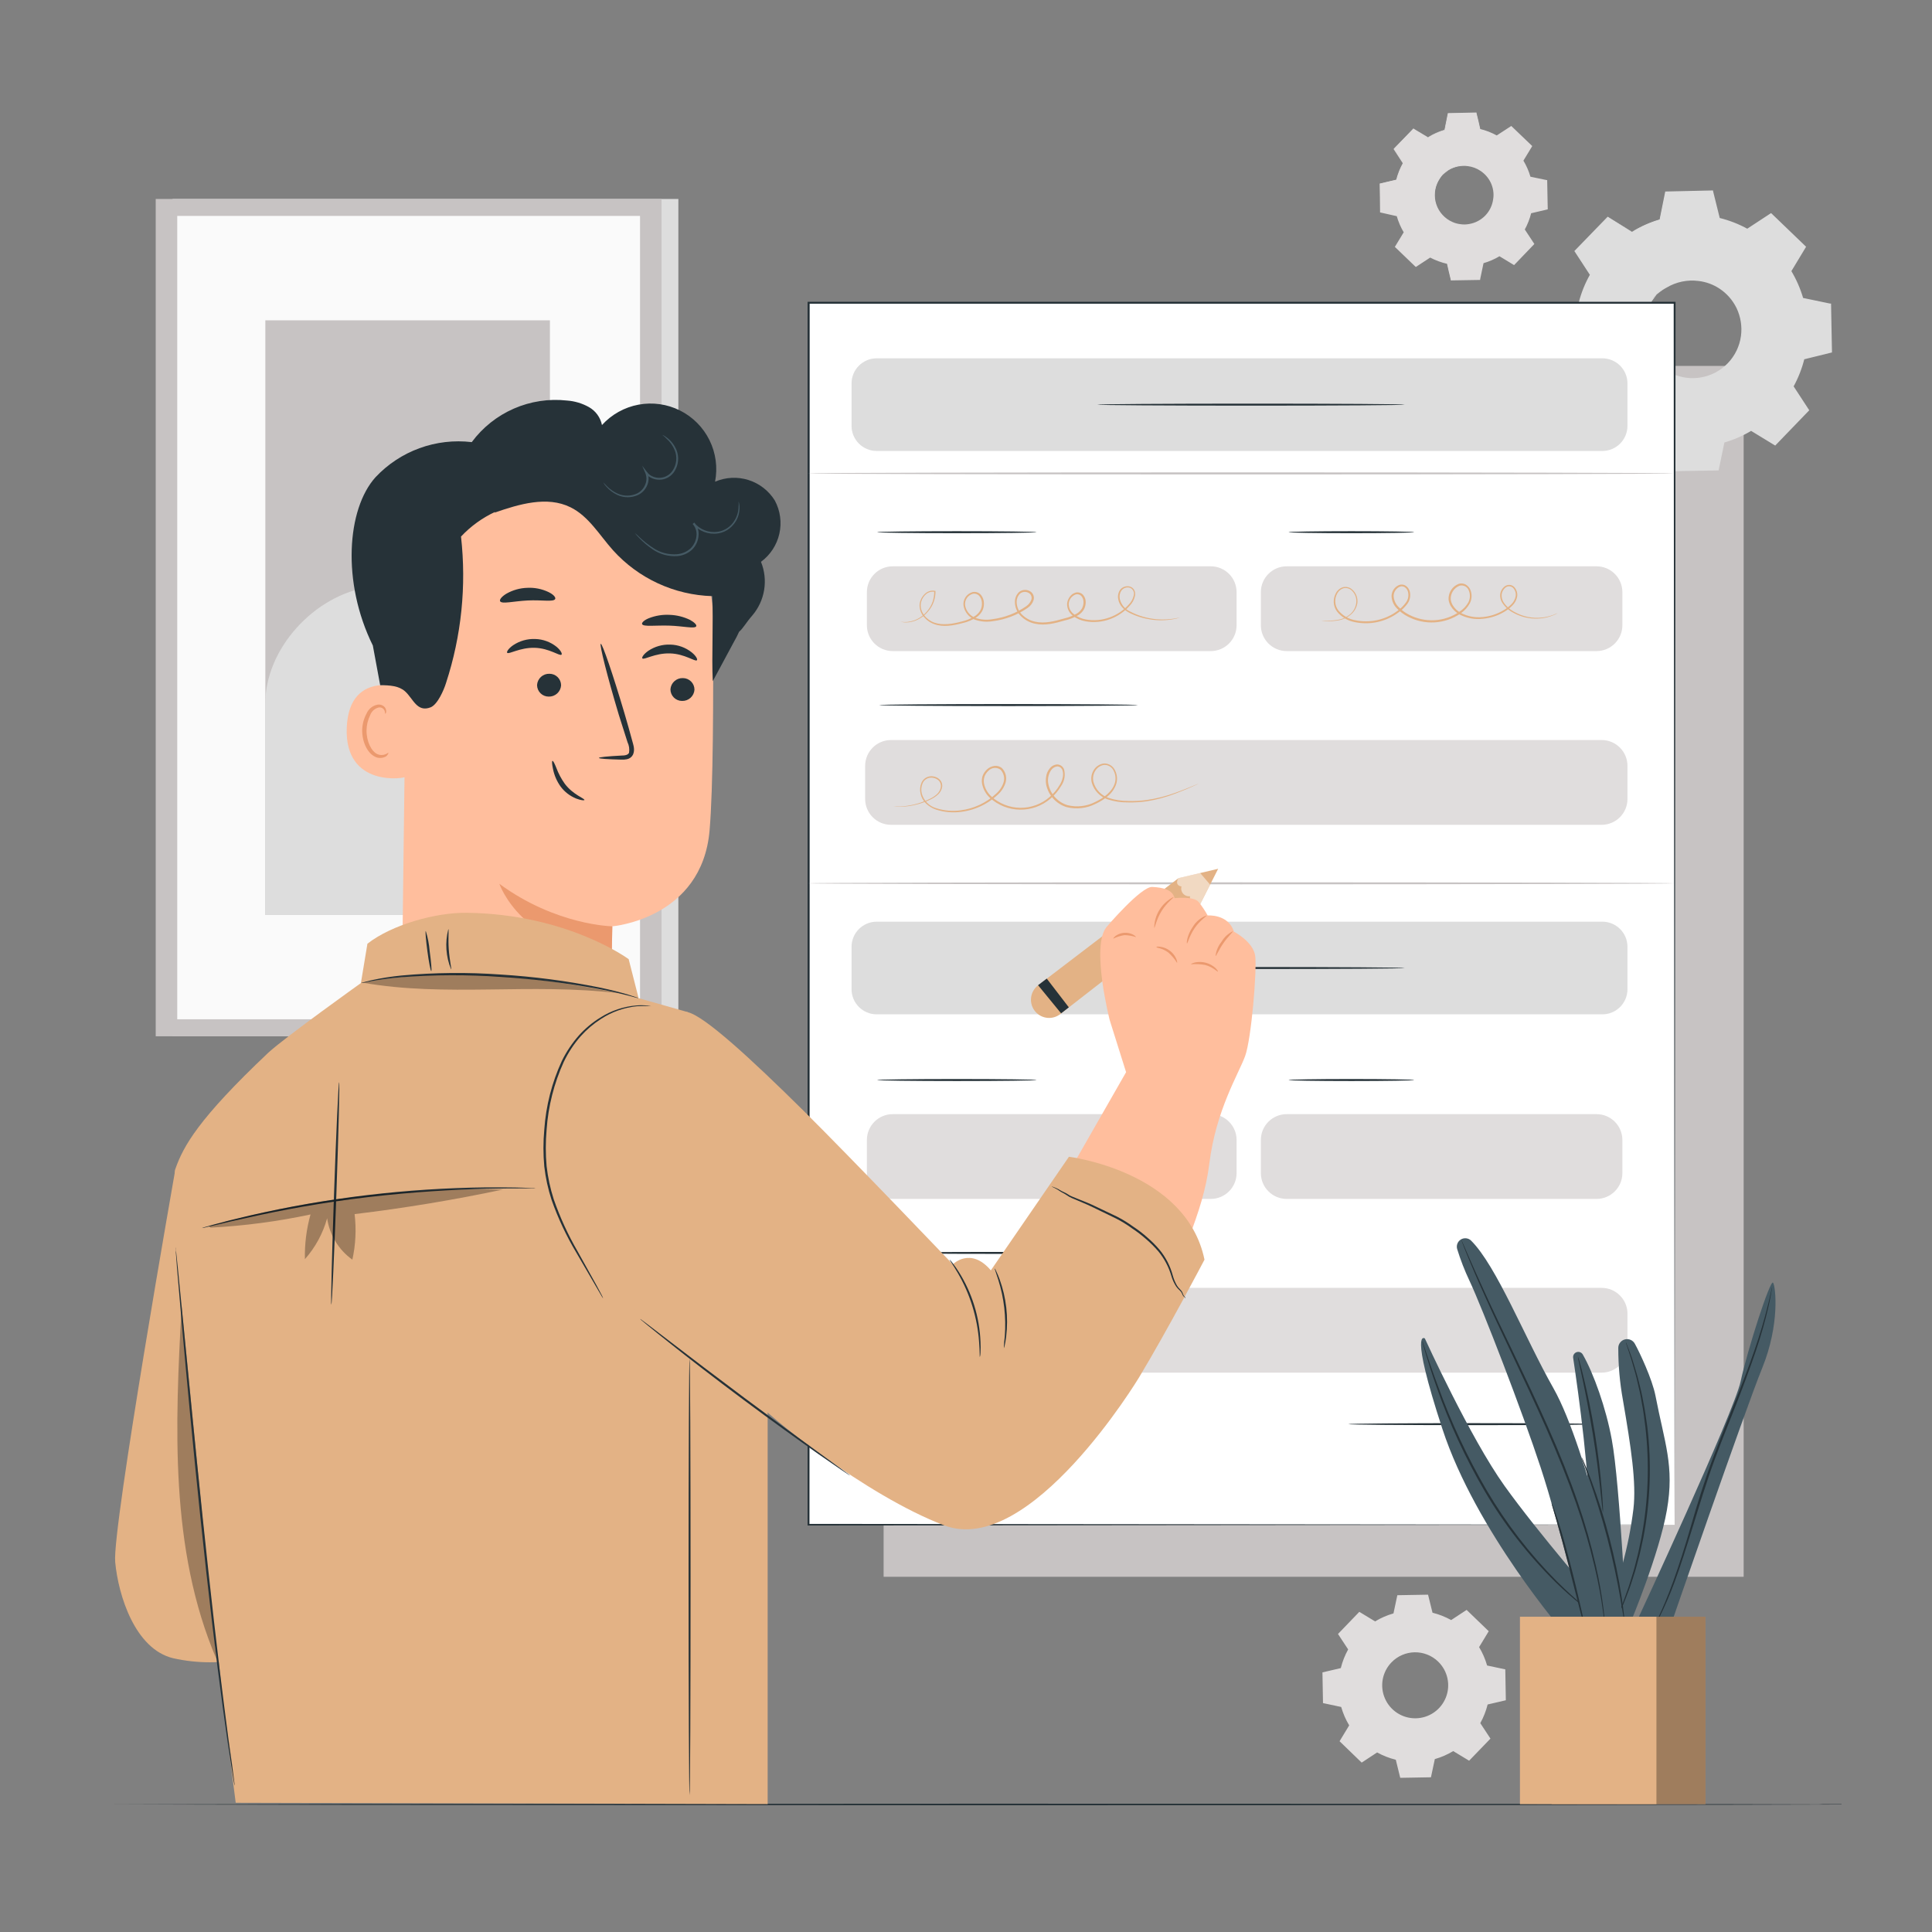 <svg xmlns="http://www.w3.org/2000/svg" width="1581" height="1581" viewBox="0 0 1581 1581" fill="none"><rect x="0" y="0" width="1581" height="1581" fill="#808080" stroke="none"/><path d="M1426.88 299.441H723.086V1290.32H1426.88V299.441Z" fill="#C7C3C3"></path><path d="M1335.5 189.72C1342.65 185.407 1350.34 182.068 1358.36 179.791L1363.07 157.151L1401.34 156.456L1406.84 178.938C1414.96 180.931 1422.77 184.005 1430.08 188.076L1449.4 175.428L1476.94 201.989L1464.95 221.751C1469.27 228.906 1472.61 236.605 1474.88 244.644L1497.52 249.355L1498.19 287.616L1475.74 293.117C1473.73 301.225 1470.66 309.03 1466.6 316.327L1479.25 335.678L1452.65 363.187L1432.89 351.203C1425.75 355.526 1418.06 358.876 1410.03 361.164L1405.32 383.804L1367.06 384.468L1361.56 362.017C1353.45 360.015 1345.64 356.942 1338.35 352.879L1319 365.527L1291.49 338.935L1303.47 319.172C1299.13 312.028 1295.78 304.326 1293.51 296.279L1270.87 291.568L1270.21 253.308L1292.66 247.806C1294.67 239.702 1297.74 231.898 1301.8 224.597L1289.15 205.277L1315.74 177.736L1335.5 189.72ZM1355.9 240.691C1350.24 246.534 1346.43 253.926 1344.98 261.93C1343.52 269.934 1344.47 278.191 1347.71 285.656C1350.94 293.12 1356.32 299.455 1363.16 303.86C1370 308.264 1378 310.54 1386.13 310.398C1394.27 310.256 1402.18 307.703 1408.86 303.063C1415.54 298.422 1420.7 291.903 1423.67 284.331C1426.65 276.758 1427.31 268.473 1425.58 260.524C1423.84 252.576 1419.78 245.321 1413.92 239.68C1406.07 232.145 1395.56 228.028 1384.69 228.229C1373.81 228.431 1363.46 232.935 1355.9 240.755V240.691Z" fill="#DDDDDD"></path><path d="M1355.9 240.755C1358.05 238.088 1360.64 235.801 1363.55 233.988C1371.46 228.839 1380.92 226.603 1390.3 227.664C1396.78 228.305 1403.03 230.472 1408.51 233.988C1414.82 238.108 1419.9 243.84 1423.25 250.589C1427.01 258.171 1428.38 266.714 1427.2 275.094C1426.03 284.021 1422.02 292.333 1415.75 298.798C1409.49 305.263 1401.3 309.536 1392.42 310.983C1388.24 311.725 1383.97 311.789 1379.77 311.172C1375.75 310.73 1371.82 309.663 1368.13 308.01C1361.27 304.921 1355.38 300.038 1351.06 293.876C1346.47 287.349 1343.87 279.637 1343.56 271.667C1343.25 263.696 1345.25 255.806 1349.32 248.944C1350.99 245.995 1353.12 243.335 1355.64 241.071C1355.87 241.261 1353.18 243.759 1350.02 249.387C1345.6 257.391 1344 266.642 1345.46 275.663C1346.45 281.837 1348.86 287.695 1352.51 292.77C1356.71 298.563 1362.36 303.144 1368.89 306.05C1376.13 309.221 1384.13 310.199 1391.91 308.864C1400.27 307.433 1407.96 303.37 1413.85 297.268C1419.74 291.165 1423.53 283.342 1424.67 274.936C1425.71 267.114 1424.44 259.159 1421.03 252.043C1417.9 245.637 1413.12 240.18 1407.18 236.233C1401.99 232.788 1396.05 230.621 1389.86 229.909C1380.79 228.762 1371.61 230.688 1363.77 235.379C1358.49 238.193 1356.09 240.976 1355.9 240.755Z" fill="#DDDDDD"></path><path d="M1335.5 189.72C1335.06 189.538 1334.64 189.316 1334.24 189.056L1330.44 186.874L1315.39 178.115H1315.87L1289.46 205.815V205.056L1302.11 224.344L1302.74 224.502L1302.55 224.881C1298.54 232.129 1295.52 239.882 1293.57 247.932V248.375H1293.13L1270.68 253.94L1271.31 253.118C1271.57 265.176 1271.82 277.929 1272.07 291.378L1271.12 290.904L1293.76 295.552H1294.36L1294.52 296.121C1296.78 304.067 1300.1 311.671 1304.39 318.73L1304.7 319.267L1304.39 319.805L1292.44 339.567L1292.28 338.271L1319.82 364.832H1318.46L1337.78 352.184L1338.35 351.804L1338.95 352.152C1346.16 356.147 1353.87 359.176 1361.87 361.164H1362.54L1362.73 361.828C1364.43 368.847 1366.33 376.531 1368.23 384.278L1367.09 383.424L1405.35 382.728L1404.21 383.645L1408.92 361.006L1409.08 360.31L1409.78 360.12C1417.7 357.869 1425.28 354.573 1432.32 350.318L1432.96 349.97L1433.56 350.318L1453.32 362.334H1451.86L1478.42 334.824V336.279L1465.78 316.927L1465.37 316.358L1465.71 315.726C1469.73 308.531 1472.77 300.832 1474.76 292.833L1474.91 292.137H1475.58L1498.06 286.667L1497.21 287.774C1497 274.704 1496.79 261.951 1496.57 249.513L1497.43 250.557L1474.79 245.814H1474.16L1474 245.181C1471.74 237.235 1468.45 229.623 1464.2 222.542L1463.88 222.004L1464.01 221.34L1476.02 201.577L1476.18 202.811L1448.7 176.155H1449.84L1430.46 188.803L1430.05 189.088L1429.6 188.835C1422.38 184.787 1414.65 181.724 1406.62 179.728H1406.14V179.285C1404.15 171.096 1402.38 163.76 1400.7 156.804L1401.4 157.341L1363.14 157.815L1363.64 157.404C1361.68 166.448 1360.1 173.847 1358.77 180.013V180.234H1358.55C1352.51 181.92 1346.65 184.175 1341.04 186.969L1336.93 189.119C1336.49 189.387 1336.04 189.62 1335.57 189.815C1335.97 189.509 1336.39 189.224 1336.83 188.961C1337.72 188.424 1339.04 187.601 1340.88 186.621C1346.44 183.663 1352.29 181.279 1358.33 179.507L1358.08 179.791C1359.31 173.467 1360.8 166.195 1362.63 157.12V156.709H1363.04L1401.3 155.855H1401.84V156.393C1403.55 163.349 1405.38 170.685 1407.41 178.843L1406.84 178.274C1415.03 180.261 1422.92 183.334 1430.3 187.412H1429.41L1448.7 174.764L1449.3 174.384L1449.84 174.859L1477.41 201.388L1477.98 201.925L1477.57 202.589C1473.68 208.913 1469.73 215.617 1465.62 222.383V221.34C1469.99 228.564 1473.38 236.337 1475.71 244.454L1474.91 243.695L1497.55 248.407H1498.41V249.292C1498.66 261.708 1498.9 274.451 1499.14 287.521V288.438L1498.28 288.627L1475.83 294.161L1476.65 293.339C1474.63 301.544 1471.52 309.444 1467.42 316.832V315.631L1480.07 334.982L1480.57 335.741L1479.91 336.405L1453.35 363.946L1452.72 364.61L1451.9 364.136L1432.39 352.247H1433.59C1426.36 356.62 1418.57 360.002 1410.44 362.302L1411.26 361.417L1406.55 384.057L1406.36 384.973H1405.41L1367.15 385.606H1366.24L1366.02 384.721C1364.12 376.942 1362.25 369.29 1360.55 362.239L1361.37 363.092C1353.17 361.04 1345.27 357.926 1337.87 353.828H1339.04L1319.69 366.476L1318.97 366.95L1318.33 366.349C1308.85 357.085 1299.36 348.073 1290.82 339.725L1290.22 339.124L1290.67 338.429L1302.68 318.666V319.741C1298.34 312.501 1294.98 304.718 1292.69 296.596L1293.26 297.228L1270.62 292.485H1269.89V291.758C1269.66 278.33 1269.46 265.576 1269.29 253.498V252.834L1269.92 252.675L1292.4 247.237L1291.87 247.774C1293.93 239.634 1297.08 231.807 1301.23 224.502V225.198L1288.58 205.815L1288.33 205.404L1288.67 205.087L1315.39 177.546L1315.61 177.325L1315.87 177.483L1330.41 186.558L1334.17 188.929C1334.63 189.17 1335.07 189.434 1335.5 189.72Z" fill="#DDDDDD"></path><path d="M1168.55 112.346C1172.84 109.773 1177.46 107.774 1182.27 106.401L1185.09 92.868L1207.98 92.457L1211.14 105.895C1216 107.084 1220.68 108.924 1225.05 111.366L1236.63 103.777L1253.1 119.587L1245.92 131.413C1248.62 135.7 1250.72 140.339 1252.15 145.199L1265.72 148.045L1266.13 170.938L1252.66 174.1C1251.47 178.962 1249.63 183.642 1247.19 188.012L1254.78 199.585L1238.97 216.059L1226.86 209.008C1222.59 211.607 1218 213.628 1213.2 215.016L1210.38 228.581L1187.46 228.96L1184.3 215.522C1179.44 214.333 1174.77 212.493 1170.41 210.052L1158.84 217.64L1142.37 201.83L1149.39 189.72C1146.82 185.433 1144.82 180.831 1143.44 176.028L1129.91 173.214L1129.5 150.29L1142.94 147.128C1144.13 142.278 1145.97 137.61 1148.41 133.247L1140.82 121.674L1156.63 105.168L1168.45 112.346H1168.55ZM1180.79 142.859C1177.42 146.356 1175.16 150.774 1174.3 155.553C1173.44 160.333 1174.01 165.261 1175.95 169.714C1177.89 174.167 1181.1 177.946 1185.19 180.573C1189.27 183.2 1194.04 184.557 1198.9 184.473C1203.76 184.389 1208.48 182.868 1212.47 180.102C1216.46 177.335 1219.54 173.448 1221.33 168.93C1223.11 164.413 1223.52 159.468 1222.49 154.721C1221.47 149.974 1219.06 145.637 1215.57 142.258C1213.25 140.007 1210.51 138.235 1207.5 137.046C1204.5 135.857 1201.28 135.274 1198.05 135.33C1194.82 135.385 1191.63 136.079 1188.67 137.372C1185.7 138.664 1183.03 140.529 1180.79 142.859Z" fill="#E0DDDD"></path><path d="M1180.79 142.859C1182.07 141.277 1183.61 139.92 1185.34 138.843C1190.08 135.764 1195.75 134.423 1201.37 135.049C1205.55 135.502 1209.55 137.006 1213 139.422C1216.44 141.839 1219.22 145.088 1221.07 148.867C1222.18 151.029 1222.94 153.357 1223.31 155.76C1223.73 158.262 1223.73 160.815 1223.31 163.317C1222.63 168.65 1220.24 173.619 1216.51 177.492C1212.78 181.364 1207.91 183.933 1202.6 184.819C1200.09 185.213 1197.53 185.213 1195.01 184.819C1191.58 184.354 1188.28 183.184 1185.32 181.383C1182.36 179.582 1179.8 177.188 1177.81 174.353C1175.57 171.156 1174.12 167.471 1173.58 163.602C1172.72 158.012 1173.84 152.3 1176.74 147.444C1177.76 145.676 1179.06 144.085 1180.6 142.733C1180.6 142.733 1179.11 144.345 1177.21 147.729C1175.56 150.661 1174.55 153.906 1174.23 157.256C1173.91 160.605 1174.29 163.984 1175.35 167.176C1176.41 170.368 1178.13 173.303 1180.4 175.791C1182.66 178.28 1185.42 180.267 1188.5 181.625C1190.6 182.579 1192.85 183.198 1195.14 183.459C1197.51 183.817 1199.93 183.763 1202.29 183.301C1207.3 182.464 1211.91 180.039 1215.44 176.385C1218.97 172.73 1221.23 168.038 1221.89 163.001C1222.29 160.635 1222.29 158.221 1221.89 155.855C1221.53 153.585 1220.84 151.38 1219.84 149.31C1217.95 145.47 1215.08 142.198 1211.52 139.824C1208.45 137.757 1204.94 136.436 1201.28 135.966C1195.8 135.216 1190.23 136.33 1185.47 139.128C1182.33 141.341 1180.88 142.986 1180.79 142.859Z" fill="#E0DDDD"></path><path d="M1168.55 112.346L1167.79 111.966L1165.54 110.638L1156.63 105.389H1156.88L1141.07 121.958V121.516L1148.69 133.057V133.278V133.5C1146.31 137.854 1144.5 142.499 1143.32 147.318V147.57H1143.06L1129.62 150.922L1130 150.416C1130 157.626 1130.29 165.278 1130.45 173.309L1130 172.772L1143.57 175.586H1143.92V175.934C1145.28 180.686 1147.27 185.237 1149.83 189.467L1150.02 189.783L1149.83 190.099L1142.68 201.925V201.166L1159.19 216.976H1158.37L1169.94 209.388L1170.29 209.166L1170.64 209.356C1174.95 211.748 1179.57 213.556 1184.36 214.731H1184.77V215.142C1185.81 219.348 1186.95 223.933 1188.09 228.581L1187.39 228.075L1210.29 227.664L1209.62 228.201C1210.51 223.933 1211.49 219.316 1212.44 214.668V214.225H1212.85C1217.59 212.861 1222.12 210.884 1226.35 208.344L1226.73 208.123L1227.11 208.344L1238.93 215.522H1238.05C1243.43 209.957 1248.74 204.486 1253.86 199.048V199.933L1246.27 188.36L1246.05 187.981L1246.24 187.633C1248.65 183.32 1250.46 178.705 1251.65 173.91V173.499H1252.03L1265.46 170.337L1264.96 171.001C1264.83 163.201 1264.71 155.57 1264.58 148.108L1265.12 148.74L1251.55 145.895H1251.17V145.515C1249.83 140.755 1247.86 136.194 1245.32 131.95L1245.1 131.634L1245.32 131.318L1252.5 119.524V120.219C1246.71 114.622 1241.24 109.342 1236.06 104.409H1236.72L1225.12 111.966L1224.86 112.156H1224.61C1220.37 109.623 1215.81 107.667 1211.05 106.338H1210.76V106.085C1209.59 101.184 1208.52 96.789 1207.6 92.615L1208.01 92.931L1185.12 93.216L1185.43 92.994C1184.26 98.401 1183.32 102.828 1182.52 106.528C1178.84 107.565 1175.26 108.952 1171.84 110.67L1169.37 111.966C1169.12 112.146 1168.84 112.284 1168.55 112.377L1169.34 111.872C1169.85 111.555 1170.64 111.049 1171.74 110.48C1175.08 108.703 1178.58 107.272 1182.21 106.212L1182.05 106.401C1182.78 102.702 1183.66 98.243 1184.77 92.805V92.583H1185.02L1207.92 92.077H1208.23V92.425C1209.28 96.567 1210.35 100.963 1211.39 105.864L1211.08 105.516C1215.97 106.702 1220.68 108.542 1225.09 110.986H1224.58L1236.34 103.334L1236.72 103.081L1237.04 103.397L1253.54 119.207L1253.86 119.524L1253.64 119.935L1246.46 131.76V131.128C1249.09 135.451 1251.12 140.11 1252.5 144.978L1252.03 144.535L1265.59 147.349H1266.1V147.855C1266.25 155.317 1266.38 162.938 1266.54 170.78V171.285L1266.03 171.444L1252.56 174.606L1253.07 174.1C1251.88 179.016 1250.02 183.749 1247.57 188.171V187.475L1255.31 199.206L1255.6 199.649L1255.22 200.06L1239.41 216.534L1239.03 216.945L1238.56 216.66L1226.7 209.482H1227.43C1223.1 212.096 1218.44 214.117 1213.58 215.49L1214.08 214.984C1213.1 219.632 1212.15 224.249 1211.24 228.518V229.087H1210.67L1187.77 229.466H1187.2V228.929C1186.07 224.281 1184.96 219.696 1184.04 215.459L1184.55 215.965C1179.46 214.837 1174.55 213.029 1169.94 210.589H1170.64L1159.06 218.178L1158.62 218.463L1158.24 218.178C1152.55 212.644 1146.95 207.269 1141.8 202.368L1141.42 202.02L1141.7 201.609L1148.88 189.783V190.416C1146.28 186.085 1144.27 181.427 1142.91 176.566L1143.35 176.977L1129.78 173.91H1129.34V173.467C1129.34 165.436 1129.12 157.657 1128.99 150.574V150.163H1129.37L1142.84 147.001L1142.49 147.349C1143.71 142.451 1145.58 137.739 1148.06 133.341V133.784L1140.53 122.18L1140.38 121.927L1140.57 121.737C1147.08 115.065 1152.45 109.532 1156.56 105.358H1156.72L1165.45 110.796L1167.66 112.219L1168.55 112.346Z" fill="#E0DDDD"></path><path d="M555.121 162.811H141.184V848.017H555.121V162.811Z" fill="#DDDDDD"></path><path d="M541.366 162.811H127.429V848.017H541.366V162.811Z" fill="#C7C3C3"></path><path d="M523.754 176.692H145.041V834.104H523.754V176.692Z" fill="#FAFAFA"></path><path d="M450.016 262.13H217.135V748.698H450.016V262.13Z" fill="#C7C3C3"></path><path d="M217.135 576.496C216.597 531.058 257.482 486.695 302.509 480.339C323.979 477.177 346.777 481.572 366.824 473.351C402.618 458.68 414.001 411.123 450.048 397.021L451.692 748.698H217.135V576.496Z" fill="#DDDDDD"></path><path d="M1125.26 1326.84C1129.96 1323.99 1135.02 1321.79 1140.31 1320.29L1143.47 1305.4L1168.61 1304.96L1172.25 1319.72C1177.58 1321.05 1182.72 1323.07 1187.52 1325.73L1200.17 1317.42L1218.26 1334.87L1210.38 1347.87C1213.22 1352.57 1215.42 1357.63 1216.93 1362.92L1231.82 1366.08L1232.26 1391.37L1217.37 1394.82C1216.04 1400.15 1214.02 1405.29 1211.36 1410.09L1219.68 1422.74L1202.22 1440.83L1189.2 1432.96C1184.5 1435.8 1179.43 1438.01 1174.15 1439.5L1170.98 1454.39L1145.85 1454.84L1142.21 1440.04C1136.88 1438.73 1131.74 1436.72 1126.94 1434.06L1114.29 1442.38L1096.2 1424.89L1104.08 1411.9C1101.23 1407.2 1099.03 1402.13 1097.53 1396.85L1082.64 1393.68L1082.19 1368.55L1097.21 1365.04C1098.54 1359.7 1100.56 1354.57 1103.22 1349.76L1094.91 1337.12L1112.36 1319L1125.39 1326.9L1125.26 1326.84ZM1138.67 1360.36C1134.96 1364.2 1132.47 1369.05 1131.51 1374.31C1130.56 1379.56 1131.19 1384.99 1133.32 1389.88C1135.44 1394.78 1138.98 1398.94 1143.47 1401.83C1147.96 1404.72 1153.21 1406.22 1158.55 1406.12C1163.89 1406.03 1169.09 1404.36 1173.48 1401.31C1177.87 1398.27 1181.25 1393.99 1183.21 1389.02C1185.17 1384.05 1185.61 1378.61 1184.47 1373.39C1183.34 1368.17 1180.68 1363.4 1176.83 1359.69C1174.29 1357.23 1171.28 1355.29 1167.98 1353.99C1164.68 1352.69 1161.16 1352.05 1157.61 1352.11C1154.07 1352.17 1150.57 1352.93 1147.32 1354.35C1144.07 1355.76 1141.13 1357.8 1138.67 1360.36Z" fill="#E0DDDD"></path><path d="M1488.67 1476.37C1488.67 1476.37 1490.16 1476.37 1493.19 1476.37H1506.95V1476.65C1435.8 1477 1146.07 1477.29 799.67 1477.29L286.541 1477.03L131.065 1476.65H88.789L131.065 1476.5L286.541 1476.24L799.67 1475.99C1146.07 1475.99 1435.8 1476.27 1506.95 1476.62V1476.65H1493.19C1490.16 1476.43 1488.67 1476.37 1488.67 1476.37Z" fill="#263238"></path><path d="M1370.38 247.806H661.68V1247.79H1370.38V247.806Z" fill="white"></path><path d="M1370.38 1247.79C1370.38 1241.12 1370.06 838.531 1369.62 247.806L1370.38 248.533H661.743L662.565 247.711C662.565 622.44 662.565 968.963 662.407 1247.69L661.743 1247.03L1370.44 1247.69L661.743 1248.36H660.858V1247.69C660.858 968.963 660.858 622.44 660.858 247.711V246.952H661.743H1370.38H1371.14V247.711C1370.7 838.531 1370.38 1241.12 1370.38 1247.79Z" fill="#263238"></path><path d="M990.781 911.731H730.548C718.865 911.731 709.395 921.202 709.395 932.885V959.951C709.395 971.634 718.865 981.105 730.548 981.105H990.781C1002.46 981.105 1011.93 971.634 1011.93 959.951V932.885C1011.93 921.202 1002.46 911.731 990.781 911.731Z" fill="#E0DDDD"></path><path d="M1306.47 911.731H1052.95C1041.26 911.731 1031.79 921.202 1031.79 932.885V959.951C1031.79 971.634 1041.26 981.105 1052.95 981.105H1306.47C1318.16 981.105 1327.63 971.634 1327.63 959.951V932.885C1327.63 921.202 1318.16 911.731 1306.47 911.731Z" fill="#E0DDDD"></path><path d="M1310.65 1053.89H729.125C717.443 1053.89 707.972 1063.37 707.972 1075.05V1102.12C707.972 1113.8 717.443 1123.27 729.125 1123.27H1310.65C1322.33 1123.27 1331.8 1113.8 1331.8 1102.12V1075.05C1331.8 1063.37 1322.33 1053.89 1310.65 1053.89Z" fill="#E0DDDD"></path><path d="M848.301 883.81C848.301 884.253 819.084 884.632 783.006 884.632C746.927 884.632 717.71 884.253 717.71 883.81C717.71 883.368 746.927 882.988 783.006 882.988C819.084 882.988 848.301 883.368 848.301 883.81Z" fill="#263238"></path><path d="M1157.29 883.81C1157.29 884.253 1134.27 884.632 1105.88 884.632C1077.48 884.632 1054.43 884.253 1054.43 883.81C1054.43 883.368 1077.45 882.988 1105.88 882.988C1134.3 882.988 1157.29 883.368 1157.29 883.81Z" fill="#263238"></path><path d="M931.209 1025.28C931.209 1025.72 883.779 1026.1 825.282 1026.1C766.785 1026.1 719.355 1025.72 719.355 1025.28C719.355 1024.84 766.785 1024.46 825.282 1024.46C883.779 1024.46 931.209 1024.84 931.209 1025.28Z" fill="#263238"></path><path d="M1311.22 754.232H717.426C706.057 754.232 696.841 763.448 696.841 774.817V809.472C696.841 820.841 706.057 830.057 717.426 830.057H1311.22C1322.59 830.057 1331.8 820.841 1331.8 809.472V774.817C1331.8 763.448 1322.59 754.232 1311.22 754.232Z" fill="#DDDDDD"></path><path d="M1149.58 792.144C1149.58 792.618 1093.23 792.966 1023.76 792.966C954.292 792.966 897.913 792.618 897.913 792.144C897.913 791.67 954.26 791.322 1023.76 791.322C1093.26 791.322 1149.58 791.701 1149.58 792.144Z" fill="#263238"></path><path d="M1311.22 293.212H717.426C706.057 293.212 696.841 302.428 696.841 313.797V348.452C696.841 359.821 706.057 369.037 717.426 369.037H1311.22C1322.59 369.037 1331.8 359.821 1331.8 348.452V313.797C1331.8 302.428 1322.59 293.212 1311.22 293.212Z" fill="#DDDDDD"></path><path d="M1149.58 331.125C1149.58 331.567 1093.23 331.947 1023.76 331.947C954.292 331.947 897.913 331.567 897.913 331.125C897.913 330.682 954.26 330.302 1023.76 330.302C1093.26 330.302 1149.58 330.65 1149.58 331.125Z" fill="#263238"></path><path d="M1370.38 387.377C1370.38 387.851 1211.58 388.23 1015.73 388.23C819.875 388.23 661.016 387.851 661.016 387.377C661.016 386.902 819.812 386.554 1015.73 386.554C1211.65 386.554 1370.38 386.934 1370.38 387.377Z" fill="#C7C3C3"></path><path d="M1370.38 722.833C1370.38 723.307 1211.58 723.655 1015.73 723.655C819.875 723.655 661.016 723.307 661.016 722.833C661.016 722.359 819.812 722.011 1015.73 722.011C1211.65 722.011 1370.38 722.39 1370.38 722.833Z" fill="#C7C3C3"></path><path d="M990.781 463.423H730.548C718.865 463.423 709.395 472.893 709.395 484.576V511.643C709.395 523.326 718.865 532.797 730.548 532.797H990.781C1002.46 532.797 1011.93 523.326 1011.93 511.643V484.576C1011.93 472.893 1002.46 463.423 990.781 463.423Z" fill="#E0DDDD"></path><path d="M1306.47 463.423H1052.95C1041.26 463.423 1031.79 472.893 1031.79 484.576V511.643C1031.79 523.326 1041.26 532.797 1052.95 532.797H1306.47C1318.16 532.797 1327.63 523.326 1327.63 511.643V484.576C1327.63 472.893 1318.16 463.423 1306.47 463.423Z" fill="#E0DDDD"></path><path d="M1310.65 605.586H729.125C717.443 605.586 707.972 615.057 707.972 626.74V653.807C707.972 665.49 717.443 674.96 729.125 674.96H1310.65C1322.33 674.96 1331.8 665.49 1331.8 653.807V626.74C1331.8 615.057 1322.33 605.586 1310.65 605.586Z" fill="#E0DDDD"></path><path d="M848.301 435.502C848.301 435.945 819.084 436.324 783.006 436.324C746.927 436.324 717.71 435.945 717.71 435.502C717.71 435.06 746.927 434.68 783.006 434.68C819.084 434.68 848.301 435.06 848.301 435.502Z" fill="#263238"></path><path d="M1157.29 435.502C1157.29 435.945 1134.27 436.324 1105.88 436.324C1077.48 436.324 1054.43 435.945 1054.43 435.502C1054.43 435.06 1077.45 434.68 1105.88 434.68C1134.3 434.68 1157.29 435.06 1157.29 435.502Z" fill="#263238"></path><path d="M931.209 576.97C931.209 577.413 883.779 577.792 825.282 577.792C766.785 577.792 719.355 577.413 719.355 576.97C719.355 576.527 766.785 576.148 825.282 576.148C883.779 576.148 931.209 576.527 931.209 576.97Z" fill="#263238"></path><path d="M1309.92 1165.42C1309.92 1165.89 1263.66 1166.24 1206.59 1166.24C1149.51 1166.24 1103.29 1165.89 1103.29 1165.42C1103.29 1164.94 1149.51 1164.6 1206.59 1164.6C1263.66 1164.6 1309.92 1164.98 1309.92 1165.42Z" fill="#263238"></path><path d="M965.485 505.382C963.883 505.909 962.245 506.321 960.584 506.616C948.167 508.901 935.343 507.069 924.063 501.398C921.964 500.31 920.071 498.866 918.466 497.13C916.705 495.263 915.529 492.922 915.083 490.395C914.792 489.047 914.786 487.654 915.064 486.304C915.341 484.954 915.897 483.676 916.695 482.553C917.632 481.391 918.891 480.532 920.314 480.082C921.737 479.632 923.261 479.612 924.695 480.023C925.452 480.244 926.155 480.619 926.759 481.125C927.363 481.631 927.855 482.257 928.205 482.964C928.903 484.396 929.114 486.017 928.806 487.58C928.146 490.646 926.634 493.464 924.442 495.707C920.128 500.548 914.702 504.27 908.632 506.552C902.097 509.021 895.012 509.655 888.142 508.386C884.492 507.764 881.05 506.255 878.119 503.991C876.539 502.834 875.267 501.306 874.418 499.541C873.569 497.776 873.168 495.83 873.25 493.873C873.455 491.863 874.21 489.949 875.431 488.339C876.629 486.622 878.401 485.388 880.427 484.861C881.498 484.65 882.606 484.719 883.642 485.063C884.678 485.406 885.608 486.012 886.34 486.822C887.728 488.452 888.481 490.53 888.459 492.671C888.496 494.765 887.995 496.834 887.004 498.679C885.938 500.497 884.466 502.045 882.704 503.201C879.195 505.301 875.374 506.827 871.384 507.722C863.7 509.904 855.321 512.276 846.783 510.347C842.504 509.419 838.578 507.291 835.464 504.213C833.849 502.644 832.577 500.759 831.728 498.674C830.879 496.59 830.472 494.352 830.531 492.102C830.564 490.656 830.886 489.232 831.478 487.912C832.07 486.592 832.92 485.405 833.977 484.418C835.144 483.498 836.546 482.927 838.023 482.77C839.501 482.614 840.992 482.878 842.325 483.533C843.699 484.15 844.808 485.238 845.451 486.601C846.095 487.963 846.231 489.51 845.835 490.964C844.985 493.644 843.245 495.953 840.902 497.509C832.414 503.33 822.657 507.038 812.444 508.323C807.472 509.18 802.363 508.733 797.614 507.027C795.276 506.08 793.214 504.558 791.622 502.601C790.03 500.644 788.958 498.316 788.508 495.833C788.132 493.345 788.693 490.805 790.084 488.708C791.475 486.61 793.595 485.104 796.033 484.482C797.273 484.243 798.554 484.34 799.744 484.762C800.934 485.185 801.989 485.917 802.8 486.885C804.289 488.759 805.122 491.069 805.172 493.462C805.28 495.775 804.778 498.075 803.717 500.134C802.591 502.072 801.059 503.743 799.227 505.035C795.687 507.35 791.755 509 787.622 509.904C779.876 511.959 771.813 513.414 764.477 510.726C761.016 509.476 757.972 507.286 755.686 504.402C753.474 501.641 752.349 498.165 752.524 494.632C752.859 491.358 754.363 488.315 756.761 486.063C757.848 484.973 759.189 484.171 760.663 483.73C762.137 483.288 763.697 483.22 765.204 483.533H765.52V483.849C765.618 490.055 763.358 496.067 759.196 500.671C756.238 504.136 752.405 506.745 748.097 508.228C745.438 509.147 742.619 509.513 739.813 509.303C737.916 509.019 736.967 508.766 736.967 508.766C740.651 509.367 744.428 509.019 747.939 507.754C752.111 506.23 755.808 503.634 758.659 500.228C762.567 495.707 764.642 489.887 764.477 483.912L764.824 484.324C763.467 484.073 762.069 484.159 760.752 484.572C759.435 484.985 758.239 485.714 757.267 486.695C755.082 488.796 753.724 491.613 753.441 494.632C752.967 500.956 758.058 507.28 764.698 509.556C771.338 511.833 779.401 510.663 787.085 508.576C791.049 507.692 794.821 506.095 798.215 503.865C799.863 502.693 801.243 501.184 802.263 499.438C803.205 497.604 803.641 495.552 803.527 493.493C803.484 491.437 802.774 489.451 801.504 487.833C800.863 487.059 800.026 486.471 799.08 486.132C798.135 485.792 797.115 485.714 796.128 485.905C794.066 486.463 792.281 487.761 791.114 489.552C789.948 491.342 789.481 493.499 789.804 495.612C790.227 497.821 791.199 499.888 792.63 501.623C794.061 503.358 795.906 504.705 797.994 505.541C802.494 507.138 807.331 507.541 812.033 506.71C821.966 505.449 831.453 501.827 839.701 496.149C841.723 494.814 843.246 492.846 844.033 490.553C844.333 489.461 844.229 488.297 843.741 487.275C843.254 486.253 842.414 485.441 841.376 484.988C840.33 484.487 839.165 484.284 838.011 484.401C836.856 484.519 835.756 484.951 834.831 485.652C833.941 486.491 833.229 487.499 832.734 488.618C832.24 489.736 831.975 490.943 831.954 492.165C831.909 494.183 832.282 496.188 833.05 498.054C833.817 499.92 834.962 501.608 836.412 503.011C839.302 505.864 842.942 507.838 846.91 508.703C854.878 510.537 863.068 508.323 870.72 506.141C874.536 505.279 878.195 503.828 881.565 501.841C883.129 500.837 884.439 499.484 885.392 497.889C886.246 496.284 886.681 494.489 886.656 492.671C886.688 490.906 886.082 489.188 884.949 487.833C884.406 487.22 883.711 486.76 882.934 486.499C882.157 486.238 881.325 486.186 880.522 486.347C878.891 486.905 877.457 487.926 876.396 489.285C875.335 490.643 874.692 492.281 874.546 493.999C874.519 495.715 874.914 497.412 875.697 498.939C876.48 500.467 877.627 501.778 879.036 502.758C881.815 504.887 885.071 506.309 888.522 506.9C895.135 508.12 901.955 507.519 908.253 505.161C914.163 503.012 919.452 499.439 923.652 494.758C925.691 492.703 927.115 490.118 927.762 487.296C928.133 486.037 928.013 484.685 927.426 483.511C926.839 482.338 925.83 481.43 924.6 480.972C923.39 480.608 922.098 480.616 920.892 480.994C919.686 481.371 918.621 482.101 917.834 483.09C917.122 484.086 916.623 485.217 916.367 486.414C916.111 487.611 916.105 488.847 916.347 490.047C916.861 492.304 917.887 494.413 919.346 496.212C920.804 498.01 922.656 499.449 924.758 500.418C931.492 503.931 938.852 506.08 946.418 506.742C951.207 507.129 956.024 506.959 960.774 506.236L964.473 505.541C964.807 505.467 965.145 505.415 965.485 505.382Z" fill="#E3B285"></path><path d="M1274.82 501.62C1273.57 502.411 1272.23 503.068 1270.84 503.58C1266.88 505.198 1262.66 506.088 1258.38 506.205C1251.58 506.449 1244.83 504.878 1238.84 501.651C1234.99 499.746 1231.72 496.855 1229.35 493.272C1228.05 491.234 1227.45 488.823 1227.65 486.411C1227.78 485.133 1228.18 483.897 1228.81 482.777C1229.44 481.657 1230.29 480.678 1231.31 479.897C1232.41 479.04 1233.78 478.593 1235.17 478.632C1236.6 478.681 1237.96 479.255 1239 480.245C1239.98 481.271 1240.73 482.506 1241.17 483.858C1241.61 485.21 1241.75 486.644 1241.56 488.055C1241.05 490.909 1239.66 493.531 1237.58 495.549C1235.53 497.612 1233.21 499.388 1230.68 500.829C1225.4 503.94 1219.49 505.831 1213.39 506.363C1206.85 507.114 1200.25 505.892 1194.41 502.853C1191.36 501.214 1188.82 498.762 1187.08 495.77C1186.21 494.204 1185.64 492.488 1185.4 490.711C1185.23 487.95 1185.94 485.206 1187.44 482.879C1188.93 480.552 1191.13 478.765 1193.72 477.778C1194.66 477.485 1195.64 477.385 1196.62 477.483C1197.6 477.58 1198.55 477.875 1199.41 478.347C1201.11 479.302 1202.44 480.792 1203.2 482.585C1203.95 484.352 1204.3 486.262 1204.23 488.179C1204.16 490.097 1203.67 491.976 1202.79 493.683C1201 497.02 1198.42 499.865 1195.27 501.968C1188.99 506.309 1181.65 508.847 1174.03 509.304C1166.42 509.761 1158.82 508.12 1152.07 504.56C1148.75 502.87 1145.73 500.625 1143.16 497.92C1140.45 495.222 1138.86 491.593 1138.73 487.77C1138.77 485.843 1139.36 483.969 1140.44 482.37C1141.52 480.772 1143.03 479.518 1144.8 478.759C1145.73 478.392 1146.74 478.261 1147.73 478.377C1148.72 478.493 1149.67 478.852 1150.49 479.423C1152.05 480.544 1153.17 482.178 1153.66 484.039C1154.1 485.796 1154.14 487.63 1153.77 489.405C1153.41 491.179 1152.64 492.848 1151.54 494.284C1149.49 496.997 1147.03 499.367 1144.23 501.304C1139.18 505.043 1133.39 507.669 1127.25 509.01C1121.11 510.35 1114.75 510.375 1108.6 509.082C1102.88 508.048 1097.73 504.968 1094.12 500.418C1092.44 498.2 1091.5 495.514 1091.43 492.735C1091.35 490.079 1092.01 487.453 1093.32 485.146C1093.93 484.015 1094.77 483.02 1095.77 482.221C1096.78 481.422 1097.94 480.836 1099.17 480.498C1100.37 480.23 1101.6 480.229 1102.8 480.497C1103.99 480.765 1105.1 481.295 1106.07 482.047C1107.79 483.409 1109.12 485.195 1109.94 487.23C1110.76 489.265 1111.04 491.477 1110.75 493.652C1110.1 497.389 1108.11 500.762 1105.15 503.137C1102.75 505.136 1099.93 506.563 1096.9 507.311C1092.75 508.244 1088.48 508.511 1084.25 508.102L1081.09 507.817C1080.72 507.863 1080.35 507.863 1079.98 507.817C1080.35 507.776 1080.72 507.776 1081.09 507.817H1084.41C1088.65 508.09 1092.92 507.728 1097.06 506.742C1099.97 505.952 1102.67 504.526 1104.96 502.568C1107.68 500.175 1109.42 496.867 1109.86 493.272C1110.1 491.276 1109.82 489.252 1109.06 487.393C1108.3 485.533 1107.07 483.9 1105.5 482.648C1104.65 482.006 1103.66 481.557 1102.62 481.333C1101.58 481.109 1100.5 481.115 1099.46 481.351C1098.38 481.677 1097.37 482.214 1096.5 482.93C1095.62 483.646 1094.9 484.528 1094.37 485.525C1093.12 487.667 1092.53 490.127 1092.67 492.6C1092.82 495.074 1093.68 497.451 1095.16 499.438C1098.62 503.699 1103.51 506.572 1108.91 507.533C1114.87 508.788 1121.03 508.766 1126.98 507.469C1132.94 506.172 1138.54 503.629 1143.44 500.007C1146.08 498.137 1148.41 495.865 1150.34 493.272C1151.3 492.026 1151.98 490.575 1152.3 489.029C1152.62 487.484 1152.59 485.885 1152.2 484.355C1151.83 482.857 1150.95 481.536 1149.7 480.624C1149.09 480.195 1148.39 479.924 1147.65 479.836C1146.91 479.747 1146.16 479.844 1145.47 480.118C1144 480.768 1142.74 481.825 1141.85 483.164C1140.96 484.502 1140.47 486.068 1140.44 487.675C1140.6 491.077 1142.03 494.294 1144.45 496.687C1146.92 499.255 1149.79 501.392 1152.96 503.011C1159.46 506.382 1166.74 507.944 1174.05 507.533C1181.36 507.109 1188.41 504.668 1194.41 500.481C1197.38 498.599 1199.83 496.014 1201.56 492.956C1202.33 491.464 1202.76 489.823 1202.83 488.147C1202.9 486.471 1202.61 484.8 1201.97 483.249C1201.43 481.759 1200.35 480.526 1198.95 479.794C1197.54 479.062 1195.91 478.884 1194.38 479.296C1192.15 480.176 1190.25 481.738 1188.96 483.759C1187.66 485.78 1187.04 488.157 1187.17 490.553C1187.38 492.12 1187.88 493.633 1188.66 495.011C1190.25 497.767 1192.59 500.023 1195.39 501.525C1200.92 504.424 1207.18 505.613 1213.39 504.94C1219.26 504.41 1224.94 502.585 1230.02 499.596C1232.45 498.237 1234.68 496.556 1236.66 494.6C1238.55 492.78 1239.84 490.415 1240.33 487.833C1240.5 486.617 1240.39 485.377 1240.02 484.206C1239.65 483.035 1239.02 481.962 1238.18 481.067C1237.36 480.279 1236.28 479.816 1235.15 479.764C1234.01 479.711 1232.9 480.073 1232.01 480.782C1231.13 481.477 1230.41 482.337 1229.86 483.313C1229.32 484.29 1228.98 485.364 1228.85 486.474C1228.67 488.689 1229.2 490.904 1230.37 492.798C1232.64 496.226 1235.77 499.005 1239.44 500.861C1245.24 504.085 1251.78 505.721 1258.41 505.604C1262.62 505.527 1266.79 504.758 1270.74 503.327C1273.46 502.315 1274.76 501.525 1274.82 501.62Z" fill="#E3B285"></path><path d="M980.853 641.285C980.474 641.528 980.072 641.729 979.651 641.886L976.015 643.53C972.853 644.953 968.078 647.04 961.849 649.38C954.272 652.305 946.408 654.425 938.387 655.704C933.363 656.439 928.285 656.746 923.209 656.621C917.479 656.731 911.771 655.876 906.324 654.091C903.27 653.053 900.509 651.296 898.275 648.969C896.041 646.641 894.399 643.811 893.486 640.716C893.019 639.035 892.891 637.277 893.108 635.546C893.325 633.814 893.883 632.143 894.751 630.629C895.625 629.019 896.875 627.643 898.394 626.62C899.914 625.596 901.658 624.954 903.478 624.748C905.4 624.715 907.289 625.253 908.904 626.295C910.52 627.336 911.79 628.834 912.553 630.598C914.28 634.102 914.564 638.143 913.344 641.854C912.02 645.546 909.74 648.82 906.735 651.34C903.729 653.89 900.388 656.018 896.806 657.664C889.42 661.505 880.882 662.506 872.807 660.479C868.63 659.19 864.876 656.801 861.939 653.564C859.002 650.326 856.989 646.358 856.112 642.076C855.732 639.868 855.732 637.612 856.112 635.404C856.416 633.085 857.357 630.896 858.831 629.08C859.532 628.094 860.437 627.27 861.485 626.665C862.532 626.059 863.698 625.686 864.902 625.57C866.183 625.546 867.438 625.928 868.489 626.66C869.539 627.393 870.332 628.439 870.752 629.649C871.357 631.925 871.461 634.305 871.057 636.625C870.653 638.945 869.75 641.15 868.412 643.088C866.076 647.063 863.082 650.613 859.558 653.585C852.626 659.519 843.764 662.717 834.64 662.577C825.516 662.437 816.757 658.97 810.01 652.827C806.765 649.811 804.553 645.85 803.686 641.507C803.252 639.316 803.394 637.05 804.097 634.93C804.866 632.85 806.137 630.993 807.796 629.523C809.437 628.019 811.502 627.058 813.709 626.772C814.84 626.609 815.993 626.697 817.086 627.031C818.179 627.364 819.185 627.934 820.033 628.701C821.514 630.248 822.556 632.163 823.05 634.247C823.545 636.331 823.475 638.51 822.847 640.558C821.612 644.403 819.349 647.836 816.302 650.487C813.494 653.102 810.408 655.403 807.101 657.348C800.776 661.087 793.746 663.477 786.453 664.368C779.636 665.267 772.705 664.651 766.153 662.566C763.036 661.521 760.186 659.805 757.805 657.538C755.501 655.344 753.923 652.497 753.283 649.38C752.598 646.407 752.886 643.292 754.105 640.495C754.689 639.146 755.603 637.967 756.764 637.066C757.925 636.165 759.294 635.571 760.746 635.341C762.108 635.133 763.499 635.215 764.829 635.58C766.158 635.945 767.395 636.585 768.461 637.459C769.466 638.298 770.223 639.395 770.652 640.631C771.081 641.868 771.165 643.198 770.896 644.479C770.368 646.814 769.091 648.913 767.259 650.455C765.644 651.868 763.847 653.059 761.916 653.997C758.581 655.648 755.098 656.982 751.513 657.981C746.575 659.395 741.471 660.15 736.335 660.226C734.551 660.289 732.764 660.215 730.991 660.004H732.351C733.268 660.004 734.596 660.004 736.335 660.004C741.415 659.775 746.449 658.926 751.323 657.475C754.85 656.416 758.278 655.051 761.568 653.396C763.425 652.473 765.148 651.303 766.69 649.918C768.302 648.466 769.409 646.539 769.852 644.416C770.079 643.291 769.996 642.127 769.611 641.046C769.227 639.966 768.556 639.01 767.67 638.281C766.702 637.52 765.588 636.965 764.397 636.649C763.207 636.334 761.964 636.265 760.746 636.447C759.469 636.665 758.269 637.202 757.257 638.009C756.245 638.817 755.454 639.868 754.959 641.064C753.857 643.638 753.613 646.498 754.264 649.222C755.035 652.148 756.563 654.82 758.695 656.968C760.826 659.116 763.486 660.665 766.406 661.459C772.769 663.462 779.498 664.024 786.105 663.103C796.963 661.744 807.112 656.984 815.1 649.506C817.958 647.041 820.081 643.835 821.235 640.242C821.78 638.464 821.845 636.574 821.422 634.764C821 632.953 820.106 631.287 818.832 629.934C817.346 628.802 815.492 628.266 813.633 628.429C811.773 628.593 810.041 629.445 808.776 630.819C807.359 632.112 806.274 633.728 805.614 635.53C805.007 637.398 804.887 639.39 805.267 641.317C806.12 645.334 808.21 648.982 811.243 651.751C817.712 657.619 826.1 660.925 834.832 661.047C843.565 661.169 852.042 658.1 858.673 652.416C862.073 649.573 864.951 646.16 867.179 642.329C868.334 640.517 869.158 638.515 869.613 636.416C870.124 634.404 870.058 632.289 869.424 630.313C869.132 629.406 868.564 628.612 867.798 628.045C867.032 627.478 866.108 627.165 865.155 627.151C864.185 627.269 863.25 627.588 862.412 628.089C861.573 628.59 860.849 629.262 860.285 630.06C859.099 631.726 858.275 633.623 857.867 635.627C857.458 637.631 857.474 639.699 857.914 641.696C858.739 645.686 860.617 649.382 863.352 652.401C866.088 655.42 869.582 657.653 873.471 658.866C881.171 660.8 889.312 659.856 896.364 656.21C903.257 652.89 909.866 648.084 912.174 641.222C913.283 637.868 913.033 634.213 911.478 631.04C910.849 629.515 909.778 628.213 908.403 627.3C907.029 626.388 905.413 625.906 903.763 625.918C902.161 626.105 900.627 626.674 899.29 627.576C897.953 628.478 896.852 629.688 896.079 631.104C895.285 632.466 894.773 633.974 894.572 635.538C894.371 637.103 894.486 638.691 894.909 640.21C895.754 643.126 897.286 645.796 899.377 647.997C901.468 650.198 904.056 651.865 906.925 652.858C912.242 654.646 917.822 655.522 923.431 655.451C928.45 655.615 933.475 655.35 938.45 654.661C946.421 653.496 954.252 651.515 961.817 648.748C968.141 646.503 972.821 644.51 976.078 643.214L979.777 641.696L980.853 641.285Z" fill="#E3B285"></path><path d="M1280.61 1336.99C1280.61 1336.99 1207.88 1253.26 1180.37 1169.4C1152.87 1085.55 1165.99 1095.29 1165.99 1095.29C1165.99 1095.29 1203.05 1176.61 1231.19 1215.92C1259.33 1255.22 1309.45 1312.86 1309.45 1312.86L1280.61 1336.99Z" fill="#455A64"></path><path d="M1295.22 1108.41C1294.73 1107.55 1293.96 1106.9 1293.04 1106.55C1292.12 1106.2 1291.1 1106.19 1290.17 1106.5C1289.24 1106.82 1288.45 1107.45 1287.93 1108.29C1287.42 1109.13 1287.21 1110.12 1287.34 1111.1C1291.77 1140.53 1301.35 1209.56 1301 1254.33C1300.5 1312.48 1301 1334.96 1301 1334.96H1331.2C1331.2 1334.96 1325.83 1214.81 1318.96 1178.07C1314.28 1152.39 1304.1 1123.84 1295.22 1108.41Z" fill="#455A64"></path><path d="M1311.76 1325.19C1324.44 1296.44 1332.83 1265.98 1336.67 1234.79C1339.17 1213.35 1334.71 1184.42 1328.1 1145.81C1325.53 1131.7 1324.25 1117.38 1324.28 1103.03C1324.28 1101.43 1324.82 1099.87 1325.81 1098.61C1326.8 1097.34 1328.18 1096.45 1329.74 1096.06C1331.3 1095.67 1332.94 1095.81 1334.41 1096.46C1335.88 1097.11 1337.08 1098.23 1337.84 1099.65C1341.48 1106.16 1352.07 1128.42 1354.76 1142.4C1362.09 1180.53 1370.38 1199.6 1364.06 1235.74C1357.73 1271.88 1334.36 1327.63 1334.36 1327.63L1311.76 1325.19Z" fill="#455A64"></path><path d="M1339.01 1327.63C1339.01 1327.63 1418.92 1155.96 1424.39 1130.48C1429.86 1104.99 1448.73 1046.34 1450.95 1049.66C1453.16 1052.98 1456.51 1083.97 1442.09 1119.41C1427.67 1154.86 1366.21 1332.88 1366.21 1332.88H1338.92" fill="#455A64"></path><path d="M1303 1319.95C1302.21 1319.51 1301.45 1319 1300.75 1318.43C1299.33 1317.35 1297.18 1315.83 1294.43 1313.68C1286.96 1307.72 1279.79 1301.39 1272.96 1294.71C1250.47 1272.55 1230.99 1247.53 1215 1220.31C1199.08 1193.09 1185.83 1164.39 1175.44 1134.62C1171.43 1123.21 1168.52 1113.88 1166.59 1107.4C1165.64 1104.23 1164.94 1101.64 1164.47 1099.9C1164.2 1099.04 1164 1098.17 1163.87 1097.28C1164.26 1098.09 1164.58 1098.94 1164.82 1099.81L1167.22 1107.21C1169.34 1113.53 1172.44 1123.02 1176.71 1134.21C1187.39 1163.82 1200.75 1192.39 1216.61 1219.58C1232.54 1246.68 1251.8 1271.67 1273.94 1293.99C1282.51 1302.49 1289.75 1308.94 1295 1313.27C1297.53 1315.49 1299.61 1317.07 1300.97 1318.24C1301.69 1318.76 1302.36 1319.33 1303 1319.95Z" fill="#263238"></path><path d="M1311.72 1237.61C1311.37 1235.94 1311.14 1234.25 1311.03 1232.55L1309.54 1218.79C1308.28 1207.19 1306.38 1191.16 1303.47 1173.58C1300.56 1156 1297.49 1140.12 1295.06 1128.71L1292.15 1115.17C1291.69 1113.54 1291.39 1111.87 1291.27 1110.18C1291.89 1111.75 1292.4 1113.37 1292.78 1115.02C1293.7 1118.18 1294.87 1122.76 1296.23 1128.45C1298.98 1139.84 1302.33 1155.65 1305.18 1173.29C1308.02 1190.94 1309.79 1207.03 1310.74 1218.67C1311.22 1224.52 1311.53 1229.23 1311.69 1232.52C1311.85 1234.21 1311.86 1235.91 1311.72 1237.61Z" fill="#263238"></path><path d="M1330.44 1098.29C1330.84 1098.98 1331.15 1099.71 1331.39 1100.47C1331.99 1102.08 1332.78 1104.2 1333.79 1106.79C1334.81 1109.39 1336.07 1112.96 1337.21 1117.01C1338.35 1121.06 1339.93 1125.58 1341.1 1130.76L1343.09 1138.83C1343.76 1141.64 1344.23 1144.61 1344.83 1147.65C1346.13 1153.75 1346.95 1160.3 1347.99 1167.32C1351.64 1197.55 1350.58 1228.16 1344.83 1258.06C1343.34 1264.89 1342.08 1271.44 1340.34 1277.42C1339.52 1280.42 1338.82 1283.36 1337.97 1286.11C1337.12 1288.86 1336.23 1291.52 1335.41 1294.02C1333.89 1299.11 1332.02 1303.5 1330.54 1307.46C1329.05 1311.41 1327.66 1314.73 1326.4 1317.42L1323.55 1323.74C1323.26 1324.47 1322.89 1325.17 1322.44 1325.83C1322.65 1325.06 1322.92 1324.31 1323.23 1323.58C1323.9 1322 1324.72 1319.88 1325.8 1317.26C1326.87 1314.63 1328.29 1311.19 1329.65 1307.23C1331.01 1303.28 1332.81 1298.82 1334.27 1293.76C1335.03 1291.23 1335.85 1288.58 1336.7 1285.86C1337.56 1283.14 1338.19 1280.17 1338.98 1277.16C1340.66 1271.19 1341.86 1264.67 1343.28 1257.88C1348.84 1228.1 1349.91 1197.66 1346.44 1167.57C1345.53 1160.68 1344.77 1154.1 1343.53 1148.03C1342.96 1144.87 1342.52 1142.02 1341.89 1139.21C1341.26 1136.39 1340.62 1133.7 1340.02 1131.14C1338.95 1125.96 1337.49 1121.4 1336.39 1117.39C1335.28 1113.37 1334.21 1109.89 1333.23 1107.08L1331.14 1100.76C1330.81 1099.96 1330.58 1099.14 1330.44 1098.29Z" fill="#263238"></path><path d="M1450.12 1053.1C1450.14 1053.36 1450.14 1053.61 1450.12 1053.86C1450.12 1054.46 1449.9 1055.19 1449.74 1056.11C1449.4 1058.04 1448.95 1060.95 1448.16 1064.65C1446.65 1072.04 1444.05 1082.67 1440.07 1095.54C1436.09 1108.41 1430.58 1123.59 1424.26 1140.19C1417.94 1156.79 1410.31 1174.97 1403.23 1194.19C1396.15 1213.42 1390.58 1232.14 1385.27 1249.27C1379.96 1266.41 1375.19 1281.62 1370.47 1294.27C1366.8 1304.28 1362.57 1314.09 1357.83 1323.64C1356.18 1327.03 1354.66 1329.56 1353.75 1331.33L1352.64 1333.29C1352.52 1333.52 1352.37 1333.73 1352.2 1333.92L1352.48 1333.19C1352.77 1332.66 1353.08 1331.96 1353.46 1331.14C1354.32 1329.37 1355.68 1326.78 1357.22 1323.33C1360.39 1316.53 1364.75 1306.54 1369.3 1293.86C1373.86 1281.18 1378.79 1265.88 1383.72 1248.8C1388.66 1231.73 1394.38 1212.91 1401.59 1193.59C1408.8 1174.27 1416.23 1156.19 1422.77 1139.62C1429.32 1123.05 1434.88 1108 1438.99 1095.19C1443.1 1082.38 1445.86 1071.82 1447.59 1064.49C1448.48 1060.85 1449.02 1057.97 1449.49 1056.04C1449.68 1055.16 1449.87 1054.43 1450 1053.83C1450 1053.58 1450.04 1053.34 1450.12 1053.1Z" fill="#263238"></path><path d="M1203.77 1015.16C1202.67 1014.12 1201.25 1013.47 1199.74 1013.32C1198.23 1013.17 1196.71 1013.52 1195.42 1014.32C1194.13 1015.12 1193.14 1016.33 1192.6 1017.75C1192.06 1019.17 1192.01 1020.73 1192.45 1022.18C1195.18 1031.02 1198.53 1039.65 1202.48 1048.01C1213.45 1071.35 1245.73 1155.08 1260.82 1201.09C1275.9 1247.09 1297.21 1332.88 1297.21 1332.88L1329.46 1327.63C1329.46 1327.63 1299.96 1186.67 1271.12 1135.85C1247.95 1095.06 1224.8 1036.06 1203.77 1015.16Z" fill="#455A64"></path><path d="M1269.64 1229.83C1270.35 1231.05 1270.91 1232.36 1271.31 1233.72C1272.26 1236.25 1273.56 1240.04 1275.04 1244.53C1278.02 1253.73 1281.62 1266.67 1285.29 1280.86C1288.96 1295.06 1291.99 1308.12 1294.11 1317.54C1295.09 1322 1295.88 1325.73 1296.55 1328.7C1296.92 1330.07 1297.15 1331.47 1297.21 1332.88C1296.62 1331.59 1296.18 1330.24 1295.88 1328.86C1295.12 1325.92 1294.11 1322.22 1292.94 1317.83C1290.48 1308.12 1287.22 1295.38 1283.65 1281.27C1280.07 1267.17 1276.53 1254.14 1273.87 1244.88L1270.71 1233.91C1270.23 1232.59 1269.87 1231.22 1269.64 1229.83Z" fill="#263238"></path><path d="M1313.4 1330.25C1313.3 1329.98 1313.23 1329.69 1313.21 1329.4C1313.21 1328.74 1313.02 1327.88 1312.86 1326.84C1312.51 1324.63 1312.23 1321.3 1311.53 1317.1C1310.36 1308.63 1308.37 1296.42 1304.77 1281.53C1300.65 1264.09 1295.62 1246.89 1289.69 1229.99C1283.08 1211.01 1274.76 1190.24 1265.37 1168.9C1246.4 1126.21 1227.43 1088.36 1215 1060.35C1208.67 1046.4 1203.84 1035.05 1200.61 1027.05C1198.97 1023.1 1197.8 1020 1196.98 1017.88C1196.63 1016.9 1196.34 1016.11 1196.09 1015.48C1195.97 1015.21 1195.88 1014.92 1195.84 1014.62C1196 1014.87 1196.14 1015.13 1196.25 1015.41L1197.29 1017.75C1198.24 1019.93 1199.57 1022.97 1201.21 1026.8C1204.63 1034.67 1209.65 1045.96 1216.07 1059.87C1228.72 1087.7 1247.92 1125.45 1266.92 1168.2C1276.4 1189.61 1284.63 1210.29 1291.17 1229.48C1297.03 1246.45 1301.95 1263.73 1305.91 1281.24C1308.61 1293.05 1310.72 1304.99 1312.23 1317C1312.8 1321.24 1313.02 1324.56 1313.24 1326.81C1313.24 1327.86 1313.31 1328.71 1313.43 1329.37C1313.46 1329.66 1313.45 1329.96 1313.4 1330.25Z" fill="#263238"></path><path d="M1329.46 1327.63C1328.94 1325.86 1328.57 1324.05 1328.36 1322.22C1327.72 1318.43 1326.87 1313.43 1325.86 1307.39C1323.65 1294.74 1320.23 1277.7 1315.36 1258.95C1310.49 1240.2 1305.08 1223.54 1300.91 1211.52L1295.85 1197.35C1295.15 1195.65 1294.58 1193.9 1294.14 1192.11C1295.07 1193.71 1295.85 1195.39 1296.48 1197.13C1297.87 1200.3 1299.8 1205.16 1302.05 1211.11C1307.88 1226.64 1312.87 1242.47 1317 1258.54C1321.17 1274.58 1324.53 1290.82 1327.06 1307.2C1327.98 1313.53 1328.67 1318.59 1329.02 1322.13C1329.29 1323.95 1329.44 1325.79 1329.46 1327.63Z" fill="#263238"></path><path d="M1395.64 1323.01H1269.76V1476.37H1395.64V1323.01Z" fill="#E3B285"></path><g opacity="0.3"><path d="M1395.64 1323.01H1269.76V1476.37H1395.64V1323.01Z" fill="black"></path></g><path d="M1355.49 1323.01H1243.8V1476.37H1355.49V1323.01Z" fill="#E3B285"></path><path d="M332.579 509.904L329.006 798.026C328.406 847.005 337.512 919.099 415.013 916.537C482.11 909.233 499.912 845.74 500.387 800.018C500.64 778.326 500.893 760.24 501.051 758.026C501.051 758.026 574.472 752.019 580.67 679.482C583.674 644.447 583.832 571.753 583.484 505.983C583.208 471.919 570.116 439.208 546.814 414.359C523.511 389.51 491.708 374.345 457.731 371.883L450.712 371.345C374.887 370.27 331.599 434.048 332.579 509.904Z" fill="#FFBE9D"></path><path d="M501.082 758.026C501.082 758.026 455.139 757.362 408.625 723.244C408.625 723.244 427.787 777.947 500.703 776.682L501.082 758.026Z" fill="#EB996E"></path><path d="M459.502 535.706C458.079 537.192 449.7 530.426 437.526 530.11C425.352 529.793 416.309 535.738 415.044 534.189C414.412 533.493 415.898 530.805 419.882 528.023C425.208 524.451 431.529 522.658 437.937 522.9C444.277 523.061 450.392 525.281 455.36 529.224C459.028 532.291 460.229 535.074 459.502 535.706Z" fill="#263238"></path><path d="M459.154 560.844C458.983 563.399 457.825 565.788 455.925 567.505C454.025 569.222 451.532 570.133 448.972 570.045C446.456 570.045 444.044 569.046 442.265 567.267C440.486 565.488 439.486 563.075 439.486 560.559C439.649 558.007 440.8 555.618 442.695 553.9C444.59 552.183 447.08 551.271 449.636 551.358C450.885 551.354 452.122 551.596 453.276 552.071C454.431 552.546 455.48 553.244 456.364 554.125C457.249 555.007 457.95 556.054 458.429 557.207C458.908 558.36 459.154 559.596 459.154 560.844Z" fill="#263238"></path><path d="M490.11 620.226C490.11 619.594 497.13 618.898 508.449 618.298C511.327 618.298 514.078 617.823 514.773 615.926C515.236 613.008 514.795 610.018 513.509 607.357L506.394 584.97C496.908 553.35 490.363 527.232 491.628 526.853C492.892 526.473 501.62 551.927 511.042 583.769C513.319 591.61 515.469 599.041 517.366 606.187C518.22 609.507 519.801 613.302 518.03 617.476C517.547 618.454 516.845 619.307 515.978 619.971C515.112 620.634 514.105 621.09 513.034 621.302C511.431 621.613 509.795 621.719 508.165 621.618C496.971 621.333 490.11 620.89 490.11 620.226Z" fill="#263238"></path><path d="M454.348 490.11C453.178 492.829 443.439 490.774 431.803 491.375C420.166 491.976 410.554 494.537 409.226 491.976C408.625 490.711 410.428 488.245 414.38 485.841C419.593 482.868 425.456 481.217 431.455 481.035C437.414 480.72 443.358 481.894 448.751 484.45C452.862 486.411 454.854 488.75 454.348 490.11Z" fill="#263238"></path><path d="M569.729 512.529C568.464 514.742 558.978 512.307 547.595 511.959C536.212 511.612 526.568 513.066 525.461 510.758C524.955 509.683 526.852 507.596 530.837 505.952C536.24 503.806 542.041 502.847 547.848 503.137C553.708 503.319 559.463 504.742 564.733 507.311C568.464 509.367 570.298 511.485 569.729 512.529Z" fill="#263238"></path><path d="M334.603 564.101C333.401 563.469 285.781 545.698 283.758 595.436C281.734 645.175 332.01 636.985 332.231 635.562C332.453 634.139 334.603 564.101 334.603 564.101Z" fill="#FFBE9D"></path><path d="M317.813 616.084C317.592 615.926 316.896 616.654 315.41 617.254C313.378 618.054 311.118 618.054 309.086 617.254C303.9 615.104 299.821 606.598 299.948 597.618C300 593.35 301.005 589.148 302.888 585.318C303.42 583.79 304.318 582.415 305.503 581.312C306.687 580.21 308.124 579.414 309.687 578.994C310.688 578.765 311.737 578.896 312.651 579.365C313.565 579.833 314.284 580.609 314.682 581.555C315.315 582.978 314.935 583.958 315.22 584.053C315.505 584.148 316.327 583.263 315.979 581.207C315.759 579.978 315.123 578.861 314.177 578.045C312.848 576.955 311.147 576.422 309.434 576.559C307.353 576.871 305.388 577.713 303.727 579.003C302.066 580.293 300.765 581.989 299.948 583.927C297.674 588.149 296.448 592.855 296.375 597.65C296.375 607.705 301.054 617.286 308.137 619.784C309.461 620.218 310.864 620.355 312.246 620.186C313.629 620.016 314.957 619.544 316.137 618.804C317.655 617.286 317.971 616.179 317.813 616.084Z" fill="#EB996E"></path><path d="M478.221 654.692C478.758 653.427 469.019 650.518 462.158 641.349C459.304 637.347 456.986 632.988 455.265 628.384C453.81 624.748 452.703 622.503 452.103 622.661C451.502 622.819 451.692 625.254 452.514 629.207C453.546 634.455 455.704 639.417 458.838 643.752C462.086 648.084 466.461 651.441 471.486 653.459C475.501 655.008 478.063 655.103 478.221 654.692Z" fill="#263238"></path><path d="M570.298 540.291C568.844 541.746 560.464 535.011 548.164 534.694C535.864 534.378 526.947 540.323 525.651 538.773C525.018 538.078 526.536 535.39 530.489 532.608C535.815 529.036 542.135 527.243 548.544 527.485C554.893 527.646 561.019 529.866 565.998 533.809C569.792 536.876 570.994 539.627 570.298 540.291Z" fill="#263238"></path><path d="M568.306 564.386C568.135 566.941 566.978 569.33 565.078 571.047C563.177 572.764 560.684 573.675 558.125 573.587C555.609 573.587 553.196 572.588 551.417 570.809C549.638 569.03 548.639 566.617 548.639 564.101C548.81 561.546 549.967 559.157 551.867 557.44C553.767 555.723 556.261 554.812 558.82 554.9C561.336 554.9 563.749 555.899 565.528 557.678C567.307 559.457 568.306 561.87 568.306 564.386Z" fill="#263238"></path><path d="M634.107 409.669C629.166 401.642 621.502 395.66 612.516 392.816C603.53 389.971 593.82 390.454 585.16 394.175C587.383 382.663 585.782 370.739 580.599 360.221C575.417 349.703 566.937 341.169 556.454 335.918C545.97 330.667 534.057 328.988 522.53 331.137C511.003 333.286 500.495 339.144 492.608 347.82C491.981 344.744 490.699 341.838 488.849 339.301C487 336.764 484.626 334.655 481.889 333.117C476.404 330.059 470.317 328.236 464.055 327.773C449.213 326.126 434.198 328.402 420.51 334.372C406.822 340.342 394.94 349.798 386.048 361.796C371.586 360.08 356.922 361.787 343.24 366.78C329.558 371.772 317.241 379.911 307.283 390.539C283.916 416.436 279.489 476.419 305.101 528.244L311.109 560.718C319.141 560.718 326.476 561.287 331.441 565.714C338.176 571.753 341.18 583.136 352.342 578.836C358.033 576.622 363.219 564.702 364.99 558.915C377.617 520.309 381.801 479.44 377.258 439.075C385.231 430.581 394.764 423.7 405.337 418.807L404.483 419.597C424.751 412.546 447.676 405.621 466.901 415.139C481.825 422.507 490.616 438 501.683 450.332C511.981 461.738 524.481 470.941 538.431 477.386C552.381 483.831 567.491 487.385 582.851 487.833C583.926 508.26 582.219 537.129 583.294 557.397L600.78 524.892C602.137 522.555 603.372 520.148 604.479 517.683L604.859 516.924C608.021 514.363 610.361 509.683 615.673 503.612C620.747 497.646 624.088 490.402 625.331 482.669C626.575 474.937 625.673 467.011 622.724 459.755C630.325 454.168 635.659 446.031 637.749 436.833C639.839 427.635 638.547 417.992 634.107 409.669Z" fill="#263238"></path><path d="M604.353 410.428C604.353 410.428 604.543 410.776 604.732 411.503C604.989 412.539 605.137 413.598 605.175 414.665C605.337 418.738 604.339 422.773 602.298 426.301C600.852 428.736 598.964 430.881 596.733 432.625C594.081 434.655 590.959 435.982 587.658 436.483C583.82 437.087 579.891 436.685 576.255 435.316C572.619 433.947 569.401 431.658 566.915 428.672L568.148 427.629C569.346 428.941 570.274 430.476 570.876 432.148C571.478 433.819 571.744 435.593 571.658 437.368C571.62 439.741 571.108 442.082 570.153 444.254C569.197 446.426 567.817 448.385 566.093 450.016C562.821 452.924 558.693 454.688 554.33 455.044C547.077 455.572 539.863 453.585 533.904 449.415C529.933 446.72 526.264 443.603 522.963 440.119C521.697 438.91 520.534 437.599 519.485 436.198C520.876 437.259 522.187 438.421 523.406 439.676C526.844 442.926 530.569 445.857 534.536 448.435C540.319 452.301 547.24 454.095 554.172 453.526C558.193 453.16 561.993 451.52 565.018 448.846C568.111 445.854 569.906 441.766 570.014 437.463C570.13 434.292 568.994 431.202 566.852 428.862L568.085 427.787C570.389 430.561 573.367 432.698 576.733 433.993C580.098 435.289 583.74 435.7 587.31 435.186C590.192 434.751 592.94 433.672 595.348 432.03C597.757 430.388 599.764 428.224 601.223 425.7C603.239 422.345 604.331 418.516 604.385 414.602C604.638 411.945 604.227 410.459 604.353 410.428Z" fill="#455A64"></path><path d="M542.125 355.915C542.125 355.915 542.504 355.915 543.2 356.389C544.16 356.946 545.079 357.569 545.951 358.255C549.253 360.802 551.845 364.156 553.476 367.994C554.683 370.893 555.158 374.045 554.86 377.171C554.563 380.297 553.501 383.303 551.769 385.922C549.675 389.124 546.423 391.39 542.694 392.246C540.708 392.676 538.656 392.699 536.662 392.313C534.667 391.927 532.771 391.141 531.089 390.001C530.05 389.215 529.125 388.289 528.339 387.25L529.761 386.428C530.479 388.218 530.816 390.138 530.751 392.065C530.685 393.992 530.219 395.885 529.382 397.622C527.925 400.86 525.372 403.48 522.173 405.021C519.518 406.254 516.626 406.893 513.698 406.893C510.771 406.893 507.879 406.254 505.224 405.021C501.727 403.406 498.612 401.067 496.086 398.159C495.102 397.155 494.28 396.002 493.651 394.744C493.651 394.744 494.663 395.851 496.529 397.716C499.14 400.393 502.242 402.54 505.667 404.04C508.172 405.115 510.877 405.645 513.603 405.596C516.328 405.547 519.012 404.92 521.477 403.756C524.289 402.295 526.52 399.919 527.801 397.021C528.525 395.485 528.926 393.818 528.981 392.121C529.035 390.424 528.741 388.734 528.117 387.155L525.461 381.053L529.54 386.365C530.208 387.26 531.008 388.049 531.912 388.705C533.403 389.722 535.086 390.426 536.858 390.774C538.63 391.122 540.454 391.106 542.22 390.728C545.535 390.008 548.446 388.038 550.346 385.227C551.979 382.812 553.002 380.037 553.326 377.14C553.651 374.243 553.269 371.311 552.212 368.594C550.739 364.871 548.397 361.553 545.382 358.919C543.421 356.832 542.03 356.041 542.125 355.915Z" fill="#455A64"></path><path d="M964.41 718.596L849.471 806.31C847.862 807.547 846.522 809.099 845.534 810.873C844.546 812.646 843.931 814.602 843.727 816.622C843.522 818.641 843.733 820.681 844.346 822.617C844.958 824.552 845.96 826.341 847.29 827.875C849.777 830.75 853.274 832.56 857.058 832.93C860.841 833.301 864.623 832.205 867.621 829.867L981.453 741.331L996.852 710.944L964.41 718.596Z" fill="#E3B285"></path><path opacity="0.5" d="M982.117 714.391L990.244 723.877L981.453 741.331C980.396 741.443 979.327 741.312 978.328 740.948C977.329 740.584 976.427 739.997 975.689 739.232C974.951 738.467 974.397 737.543 974.07 736.531C973.743 735.52 973.651 734.447 973.801 733.395C972.762 733.538 971.703 733.421 970.72 733.054C969.737 732.686 968.861 732.08 968.171 731.289C967.481 730.499 966.998 729.549 966.767 728.525C966.535 727.502 966.562 726.437 966.845 725.426C966.845 725.426 960.869 724.889 964.252 718.596L982.117 714.391Z" fill="white"></path><path d="M849.471 806.215L868.317 829.235L874.641 824.333L856.586 800.808L849.471 806.215Z" fill="#263238"></path><path d="M841.092 1025.94L836.95 1025.18L921.502 877.392L908.095 834.768C908.095 834.768 892.601 774.089 905.502 758.596C905.502 758.596 933.739 725.331 942.908 725.806C952.078 726.28 959.382 728.082 961.216 734.975C961.216 734.975 976.805 733.141 980.916 738.137C983.665 741.593 986.119 745.274 988.251 749.141C988.251 749.141 1005.2 747.75 1009.78 762.422C1009.78 762.422 1025.82 770.674 1027.21 782.564C1028.6 794.453 1024.05 849.914 1018.95 864.111C1013.86 878.309 995.113 908.095 989.643 952.078C984.172 996.062 964.758 1024.61 947.525 1088.87L900.759 1107.36L841.092 1025.94Z" fill="#FFBE9D"></path><path d="M960.426 734.027C960.774 734.501 954.956 738.359 950.56 745.473C946.165 752.588 945.122 759.418 944.521 759.323C944.579 754.061 946.085 748.917 948.874 744.455C951.663 739.992 955.627 736.385 960.331 734.027H960.426Z" fill="#EB996E"></path><path d="M987.335 749.141C987.651 749.647 982.086 752.999 977.691 759.386C973.295 765.773 971.904 772.034 971.367 772.034C970.829 772.034 971.367 765.109 976.141 758.374C978.729 754.126 982.672 750.874 987.335 749.141Z" fill="#EB996E"></path><path d="M1008.9 762.042C1009.25 762.485 1005.04 766.184 1001.18 771.749C997.327 777.314 995.24 782.532 994.702 782.342C995.183 778.063 996.885 774.013 999.603 770.674C1001.79 766.951 1005.02 763.951 1008.9 762.042Z" fill="#EB996E"></path><path d="M929.628 766.848C926.562 765.849 923.366 765.306 920.142 765.236C916.978 765.728 913.908 766.698 911.035 768.113C910.877 768.113 911.478 766.912 913.027 765.773C915.087 764.346 917.495 763.503 919.995 763.336C922.495 763.169 924.994 763.684 927.225 764.825C928.869 765.742 929.628 766.659 929.628 766.848Z" fill="#EB996E"></path><path d="M963.208 787.939C961.292 784.835 958.939 782.024 956.22 779.591C951.446 775.86 946.26 775.639 946.323 775.07C946.387 774.5 947.62 774.532 949.738 774.785C952.52 775.213 955.15 776.331 957.387 778.038C959.624 779.745 961.397 781.986 962.544 784.556C963.367 786.548 963.43 787.876 963.208 787.939Z" fill="#EB996E"></path><path d="M996.694 795.085C996.283 795.496 992.584 791.322 986.291 789.678C982.438 788.937 978.499 788.745 974.592 789.109C974.592 788.887 975.698 788.129 977.944 787.591C980.873 786.974 983.908 787.059 986.799 787.839C989.689 788.62 992.354 790.073 994.576 792.081C996.22 793.662 996.852 794.958 996.694 795.085Z" fill="#EB996E"></path><path d="M143.586 956.315C143.586 956.315 91.698 1250.63 94.259 1278.18C96.82 1305.72 110.544 1349.48 141.689 1356.97C161.471 1361.39 181.985 1361.39 201.767 1356.97L164.424 995.461L143.586 956.315Z" fill="#E3B285"></path><path d="M295.331 804.476C295.331 804.476 233.292 848.744 219.443 861.55C162.084 915.779 150.1 937.976 143.555 956.41C137.009 974.845 183.396 1400.77 183.396 1400.77L192.882 1475.23L628.194 1476.34V1095.98L562.836 828.255L522.584 816.808L514.457 784.903C514.457 784.903 464.466 747.971 382.001 746.959C356.705 746.612 320.722 756.604 300.674 772.255L295.331 804.476Z" fill="#E3B285"></path><path d="M514.015 829.361C514.015 829.361 558.757 827.369 562.709 828.254C576.496 831.416 614.345 866.198 657.569 908.949C698.675 949.738 779.686 1034.64 779.686 1034.64C779.686 1034.64 794.231 1019.97 810.832 1039.57L874.736 946.608C874.736 946.608 970.734 958.371 985.659 1030.81C985.659 1030.81 956.252 1086.97 932.157 1127.1C932.157 1127.1 843.021 1275.05 772.603 1248.23C708.288 1223.69 627.625 1158.3 616.274 1144.33L521.414 1076.76C521.414 1076.76 456.529 953.059 485.209 891.21L514.015 829.361Z" fill="#E3B285"></path><path d="M522.457 816.808C521.682 816.738 520.919 816.579 520.18 816.334L513.856 814.626C508.26 813.203 500.102 811.243 489.92 809.314C463.361 804.404 436.53 801.099 409.574 799.417C382.633 797.504 355.587 797.588 328.658 799.67C318.318 800.555 310.034 801.852 304.342 802.832L297.797 804.128C297.047 804.345 296.269 804.452 295.489 804.445C296.2 804.135 296.942 803.902 297.702 803.749L304.184 802.105C312.221 800.37 320.35 799.093 328.532 798.279C355.521 795.805 382.668 795.541 409.7 797.488C436.711 799.155 463.577 802.663 490.11 807.986C500.292 810.105 508.418 812.255 514.015 813.931L520.339 815.986C521.074 816.177 521.785 816.453 522.457 816.808Z" fill="#263238"></path><path d="M352.911 794.674C352.373 794.674 350.951 787.464 349.749 778.39C348.547 769.315 347.883 761.947 348.421 761.852C350.08 767.145 351.14 772.607 351.583 778.137C352.848 787.338 353.449 794.611 352.911 794.674Z" fill="#263238"></path><path d="M369.164 793.283C364.841 782.84 364.042 771.273 366.887 760.335C367.456 760.335 366.602 767.797 367.235 776.872C367.867 785.947 369.701 793.125 369.164 793.283Z" fill="#263238"></path><g opacity="0.3"><path d="M296.754 804.128C364.863 816.176 433.921 804.128 506.015 812.761C436.451 798.342 363.915 791.512 296.754 804.128Z" fill="black"></path></g><g opacity="0.3"><path d="M177.072 1357.54C138.748 1267.77 143.302 1166.34 148.614 1068.91L177.072 1357.54Z" fill="black"></path></g><path d="M143.586 1020.47C143.69 1020.84 143.754 1021.23 143.776 1021.61C143.776 1022.46 144.029 1023.57 144.187 1024.93C144.503 1028.09 144.978 1032.3 145.547 1037.8C146.653 1049.09 148.266 1065.21 150.226 1085.23C154.116 1125.13 159.428 1180.31 165.784 1241.18C172.139 1302.05 178.432 1357.1 183.554 1396.88C186.052 1416.77 188.202 1432.86 189.878 1443.96C190.605 1449.43 191.174 1453.73 191.554 1456.77C191.744 1458.16 191.87 1459.26 191.965 1460.12C191.999 1460.5 191.999 1460.88 191.965 1461.26C191.837 1460.9 191.752 1460.53 191.712 1460.15L191.111 1456.83C190.637 1453.67 189.941 1449.52 189.087 1444.18C187.348 1433.08 184.977 1417.02 182.289 1397.16C176.882 1357.42 170.305 1302.3 163.95 1241.46C157.594 1180.63 152.503 1125.39 148.962 1085.45C147.254 1065.56 145.8 1049.4 144.883 1038.02C144.472 1032.52 144.124 1028.22 143.902 1025.15C143.902 1023.76 143.902 1022.65 143.681 1021.77C143.596 1021.34 143.564 1020.91 143.586 1020.47Z" fill="#263238"></path><path d="M438.285 972.315C437.365 972.457 436.433 972.51 435.502 972.473H427.439C420.483 972.473 410.364 972.473 397.906 972.821C372.958 973.39 338.524 975.224 300.738 979.683C262.952 984.141 229.024 990.591 204.645 996.03C192.439 998.655 182.511 1000.93 175.839 1002.61L167.997 1004.44C167.096 1004.69 166.176 1004.86 165.246 1004.95C166.103 1004.57 166.992 1004.28 167.902 1004.06L175.649 1001.88C182.384 999.983 192.186 997.516 204.36 994.702C267.853 980.108 332.73 972.38 397.874 971.651C410.522 971.651 420.483 971.651 427.471 971.904L435.502 972.22C436.431 972.177 437.361 972.209 438.285 972.315Z" fill="#263238"></path><path d="M271.142 1067.62C270.604 1067.62 271.616 1026.86 273.355 976.616C275.094 926.371 276.991 885.613 277.529 885.645C278.066 885.676 277.054 926.403 275.284 976.679C273.513 1026.95 271.647 1067.65 271.142 1067.62Z" fill="#263238"></path><path d="M493.588 1062.59C492.997 1061.77 492.458 1060.92 491.976 1060.03C490.859 1058.15 489.404 1055.65 487.612 1052.54L471.549 1024.93C463.422 1011.34 456.674 996.961 451.407 982.022C448.488 973.099 446.475 963.904 445.4 954.576C444.481 944.542 444.481 934.445 445.4 924.411C446.735 904.965 451.599 885.925 459.755 868.222C463.502 860.557 468.279 853.44 473.952 847.068C478.943 841.576 484.667 836.798 490.964 832.871C500.032 827.041 510.411 823.563 521.161 822.753C525.073 822.426 529.011 822.649 532.86 823.417C528.984 823.21 525.1 823.21 521.224 823.417C510.677 824.48 500.543 828.082 491.691 833.914C485.552 837.852 479.978 842.607 475.122 848.049C469.615 854.351 464.988 861.371 461.368 868.918C453.383 886.454 448.617 905.283 447.297 924.506C446.411 934.404 446.411 944.362 447.297 954.26C448.343 963.462 450.292 972.538 453.115 981.358C458.283 996.222 464.858 1010.56 472.751 1024.17L488.276 1052.06L492.355 1059.74C492.851 1060.65 493.264 1061.61 493.588 1062.59Z" fill="#263238"></path><g opacity="0.3"><path d="M172.297 1004.6C199.807 1003.17 227.16 999.569 254.098 993.817C250.775 1005.72 249.23 1018.05 249.513 1030.4C258.056 1020.78 264.276 1009.32 267.695 996.915C268.674 1003.67 271.008 1010.15 274.556 1015.97C278.104 1021.8 282.794 1026.85 288.343 1030.81C291.053 1018.58 291.673 1005.97 290.177 993.532C330.882 988.641 371.314 981.949 411.471 973.453C330.191 971.484 249.068 981.575 170.748 1003.4" fill="black"></path></g><path d="M695.64 1207.47C694.974 1207.18 694.348 1206.81 693.775 1206.37L688.557 1202.89C684.067 1199.73 677.617 1195.39 669.585 1189.8C653.775 1178.67 631.926 1163.02 608.179 1145.31C584.433 1127.6 563.216 1111.16 548.101 1099.11C540.512 1093.1 534.378 1088.17 530.173 1084.72L525.367 1080.74C524.777 1080.3 524.236 1079.81 523.754 1079.25C524.4 1079.61 525.014 1080.02 525.588 1080.49L530.584 1084.22L548.829 1098.19C564.228 1110.02 585.539 1126.27 609.286 1143.98C633.033 1161.69 654.534 1177.47 670.344 1188.91L688.937 1202.45L693.964 1206.14C694.558 1206.54 695.118 1206.99 695.64 1207.47Z" fill="#263238"></path><path d="M801.852 1110.46C801.567 1110.46 801.852 1105.66 801.188 1098.04C799.754 1078.06 793.738 1058.68 783.607 1041.4C779.718 1034.8 776.872 1030.97 777.093 1030.78C777.949 1031.52 778.704 1032.37 779.338 1033.31C781.217 1035.72 782.969 1038.22 784.587 1040.8C795.425 1057.97 801.554 1077.69 802.358 1097.97C802.528 1101.02 802.528 1104.07 802.358 1107.11C802.338 1108.25 802.168 1109.37 801.852 1110.46Z" fill="#263238"></path><path d="M821.456 1103.29C821.547 1100.03 821.81 1096.78 822.247 1093.55C822.836 1085.75 822.688 1077.92 821.804 1070.15C820.906 1062.38 819.265 1054.71 816.903 1047.25C815.101 1041.5 813.741 1038.05 813.931 1037.93C814.477 1038.63 814.914 1039.4 815.227 1040.24C816.272 1042.4 817.201 1044.61 818.01 1046.88C823.444 1061.84 825.286 1077.87 823.385 1093.67C823.006 1096.68 822.595 1099.11 822.215 1100.76C822.081 1101.63 821.826 1102.48 821.456 1103.29Z" fill="#263238"></path><path d="M969.944 1062.59C969.944 1062.59 969.944 1061.99 969.216 1061.39C968.671 1061.04 968.225 1060.57 967.92 1060C967.572 1059.33 967.319 1058.54 966.877 1057.78C966.023 1056.17 963.904 1054.97 962.387 1052.63C960.744 1050.03 959.467 1047.23 958.592 1044.28C956.433 1036.77 952.728 1029.79 947.715 1023.79C944.707 1020.31 941.441 1017.05 937.944 1014.05C934.232 1010.77 930.29 1007.76 926.15 1005.04C922.141 1002.12 917.912 999.507 913.502 997.232L900.854 991.097C896.87 989.2 893.139 987.24 889.502 985.69L879.384 981.358C877.88 980.783 876.413 980.118 874.989 979.366C873.629 978.576 872.522 977.691 871.384 977.058L868.222 975.319C867.21 974.782 866.357 974.054 865.598 973.58C864.048 972.6 862.689 972.062 861.803 971.588C860.918 971.114 860.475 970.861 860.507 970.797C861 970.909 861.477 971.078 861.93 971.303C863.309 971.784 864.651 972.365 865.946 973.042C867.864 974.25 869.872 975.307 871.953 976.204C873.187 976.805 874.357 977.691 875.621 978.386C876.886 979.082 878.467 979.588 879.985 980.252L890.166 984.362C893.803 985.849 897.597 987.809 901.645 989.675L914.293 995.714C918.762 998.009 923.044 1000.65 927.099 1003.62C931.313 1006.36 935.309 1009.43 939.051 1012.79C942.598 1015.84 945.896 1019.17 948.916 1022.75C953.993 1028.92 957.681 1036.11 959.73 1043.84C960.524 1046.72 961.682 1049.48 963.177 1052.06C964.505 1054.27 966.56 1055.57 967.446 1057.4C967.92 1058.29 968.11 1059.11 968.394 1059.71C968.65 1060.25 969.016 1060.72 969.469 1061.1C970.26 1061.93 969.975 1062.65 969.944 1062.59Z" fill="#263238"></path><path d="M564.29 1469C563.848 1469 563.468 1389 563.468 1290.32C563.468 1191.63 563.848 1111.63 564.29 1111.63C564.733 1111.63 565.113 1191.63 565.113 1290.32C565.113 1389 564.765 1469 564.29 1469Z" fill="#263238"></path></svg>